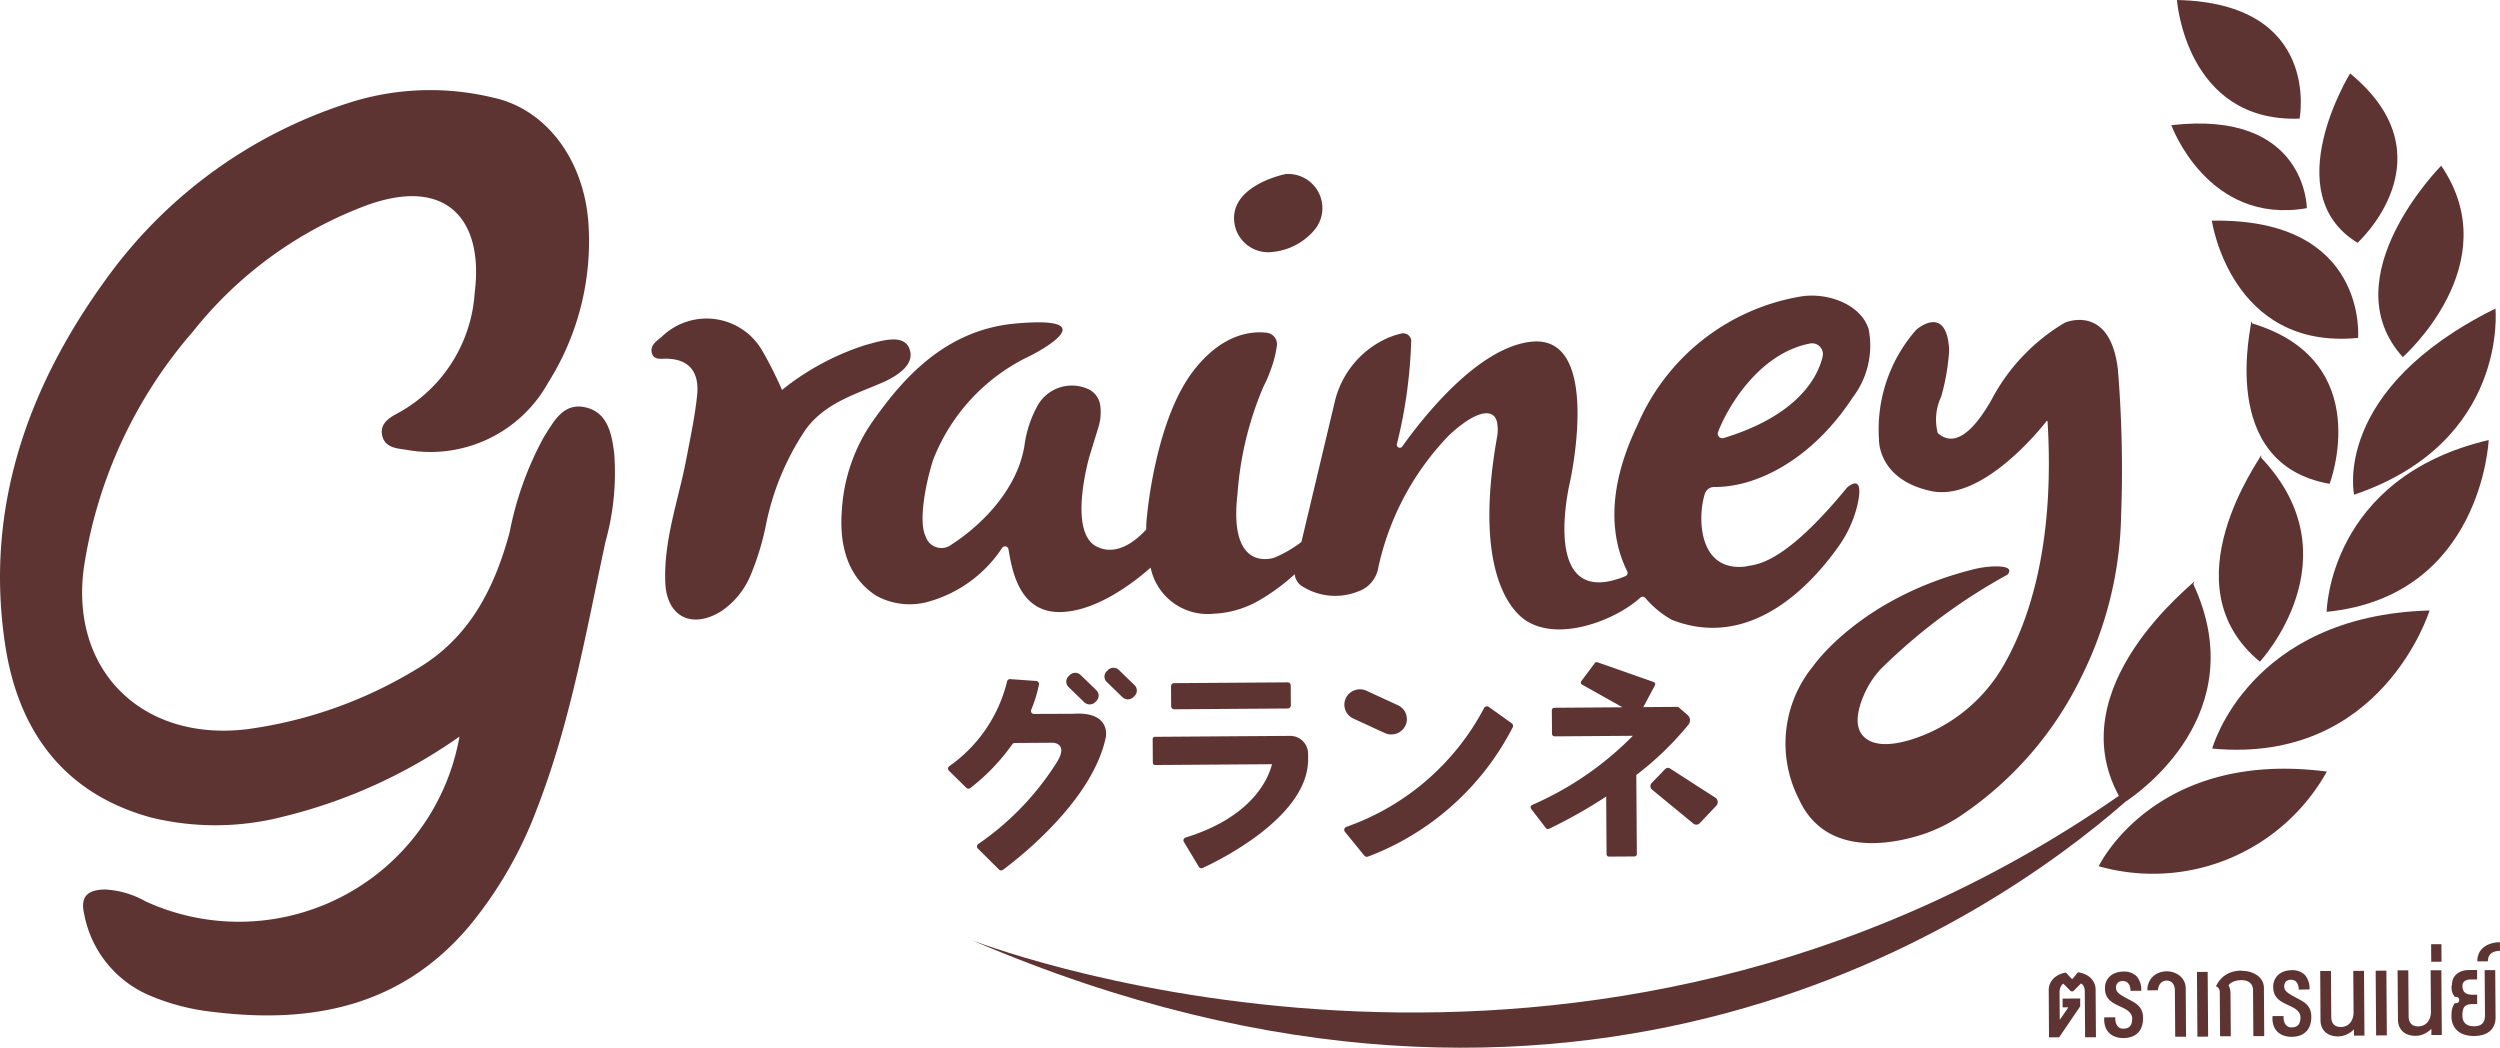 <?xml version="1.0" encoding="UTF-8"?> <svg xmlns="http://www.w3.org/2000/svg" width="143.163" height="60" viewBox="0 0 143.163 60"><g id="grainey-logo" transform="translate(-112.635 -318.09)"><g id="Group_1" data-name="Group 1" transform="translate(112.635 318.09)"><path id="Path_1" data-name="Path 1" d="M429.259,420.095c-3.778,4.609-5.321,4.391-5.784,4.521a.651.651,0,0,1-.108.017c-2.624.251-2.691-2.792-2.26-4.17a.562.562,0,0,1,.538-.393c2.344.032,5.558-1.5,7.933-5.13a4.88,4.88,0,0,0,.91-3.908c-.446-1.428-2.349-2.107-3.846-1.877a12.4,12.4,0,0,0-9.391,7.367c-1.847,3.839-1.479,6.573-.59,8.375a.2.2,0,0,1-.11.283c-4.968,2.031-3.166-5.4-3.166-5.4s1.886-8.459-2.213-8.029c-3.089.324-6.281,4.438-7.391,6a.172.172,0,0,1-.309-.134,27.65,27.65,0,0,0,.822-5.952.466.466,0,0,0-.56-.385,4.67,4.67,0,0,0-1.135.426,5.336,5.336,0,0,0-2.693,3.526l-1.9,7.987a7.1,7.1,0,0,1-1.54.895s-2.665.98-2.118-3.668a19.031,19.031,0,0,1,1.475-6.1,8.239,8.239,0,0,0,.482-1.146,6.114,6.114,0,0,0,.3-1.25.661.661,0,0,0-.588-.712c-.835-.1-2.552.022-4.222,2.215-2.167,2.842-2.63,8.267-2.63,8.267a6.458,6.458,0,0,0-.048.787c-.565.618-1.689,1.566-2.848.969-1.652-.852-.405-5.145-.405-5.145l.508-1.657a2.873,2.873,0,0,0,.121-1.209,1.206,1.206,0,0,0-.764-1.03,2.256,2.256,0,0,0-2.773.874,6.433,6.433,0,0,0-.811,2.4c-.463,2.777-2.825,4.791-4.161,5.647a.947.947,0,0,1-1.5-.465c-.439-.889.048-3.188.432-4.373a10.976,10.976,0,0,1,5.559-5.959s4.694-2.349-.861-1.847c-4.239.381-6.681,3.517-8.161,5.6a9.9,9.9,0,0,0-1.763,5.081c-.138,1.732.175,3.752,1.975,4.908a3.974,3.974,0,0,0,3.006.331,7.456,7.456,0,0,0,4.2-3.078.2.2,0,0,1,.357.071c.192,1.1.565,3.614,2.926,3.608,2.118-.007,4.343-1.769,5.217-2.544a3.332,3.332,0,0,0,3.608,2.639,5.687,5.687,0,0,0,2.654-.792,11.54,11.54,0,0,0,1.988-1.471.921.921,0,0,0,.387.664,3.533,3.533,0,0,0,3.264.316,1.733,1.733,0,0,0,1.112-1.239,15.651,15.651,0,0,1,4.094-7.717c1.685-1.551,2.561-1.454,2.725-.751a2.293,2.293,0,0,1,0,.908c-1.492,8.431,1.3,10.323,1.86,10.589,1.893,1.038,4.985-.177,6.352-1.43a.2.2,0,0,1,.279.013,5.563,5.563,0,0,0,1.518,1.257c4.637,1.821,8.161-2.21,9.594-4.261A6.792,6.792,0,0,0,429.869,421c.381-1.823-.61-.9-.61-.9m-7.393-3.177c.485-1.293,2.278-4.492,5.258-5.067a.62.62,0,0,1,.727.757c-.286,1.205-1.451,3.37-5.664,4.655a.264.264,0,0,1-.322-.346" transform="translate(-323.48 -392.183)" fill="#5e3433"></path><path id="Path_2" data-name="Path 2" d="M583.6,509.89c.087.041.1.034,0,0" transform="translate(-496.003 -474.216)" fill="#5e3433"></path><path id="Path_3" data-name="Path 3" d="M413.553,530.476c-.761,3.685-5.117,7.027-5.894,7.6a.172.172,0,0,1-.223-.017l-1.213-1.205a.167.167,0,0,1,.026-.257,16.052,16.052,0,0,0,4.447-4.6c.778-1.168-.166-1.2-.166-1.2l-2.193.015a.172.172,0,0,0-.139.073,11.767,11.767,0,0,1-2.407,2.509.172.172,0,0,1-.225-.015l-1-.982a.168.168,0,0,1,.019-.253,8.341,8.341,0,0,0,3.313-4.854.169.169,0,0,1,.18-.136l1.49.106a.174.174,0,0,1,.158.2,7.977,7.977,0,0,1-.445,1.454.168.168,0,0,0,.158.233l2.247-.009c2.189-.145,1.867,1.339,1.867,1.339" transform="translate(-350.228 -488.264)" fill="#5e3433"></path><path id="Path_4" data-name="Path 4" d="M441.946,526.918l-.895-.87a.428.428,0,0,1,0-.616l.069-.069a.446.446,0,0,1,.625,0l.9.87a.432.432,0,0,1,0,.616l-.071.069a.45.45,0,0,1-.625,0" transform="translate(-379.86 -486.706)" fill="#5e3433"></path><path id="Path_5" data-name="Path 5" d="M453.706,525.358l-.895-.87a.428.428,0,0,1,0-.616l.069-.069a.446.446,0,0,1,.625,0l.9.87a.432.432,0,0,1,0,.616l-.071.069a.446.446,0,0,1-.625,0" transform="translate(-389.433 -485.436)" fill="#5e3433"></path><path id="Path_6" data-name="Path 6" d="M515.377,552.21v.078a.239.239,0,0,1-.007.05c0-.041.007-.088.007-.128" transform="translate(-440.464 -508.665)" fill="#5e3433"></path><path id="Path_7" data-name="Path 7" d="M479.868,529.677l-6.506.045a.176.176,0,0,1-.175-.173l-.007-1.149a.173.173,0,0,1,.173-.175l6.506-.045a.175.175,0,0,1,.175.173l.007,1.149a.174.174,0,0,1-.173.175" transform="translate(-406.121 -489.105)" fill="#5e3433"></path><path id="Path_8" data-name="Path 8" d="M476.432,545.668l0,.4c0,.041,0,.086-.007.127-.18,3.2-5.137,5.617-6.032,6.028a.168.168,0,0,1-.216-.063c-.186-.307-.647-1.081-.863-1.434a.17.17,0,0,1,.1-.245c3.869-1.194,4.754-3.421,4.949-4.2l-6.694.047a.126.126,0,0,1-.13-.121l-.009-1.371a.124.124,0,0,1,.128-.123l7.728-.054a1.026,1.026,0,0,1,1.045,1.008" transform="translate(-401.522 -502.519)" fill="#5e3433"></path><path id="Path_9" data-name="Path 9" d="M528.856,532.821l-1.795-.828a.873.873,0,0,1-.43-1.168.9.9,0,0,1,1.187-.422l1.795.828a.873.873,0,0,1,.43,1.168.9.9,0,0,1-1.187.422" transform="translate(-449.562 -490.846)" fill="#5e3433"></path><path id="Path_10" data-name="Path 10" d="M623.231,557.69l-2.36-1.942a.262.262,0,0,1-.034-.372l.731-.757c.095-.112.231-.167.344-.074l2.606,1.678a.312.312,0,0,1,.058.411l-.967,1.023a.27.27,0,0,1-.378.033" transform="translate(-526.263 -510.527)" fill="#5e3433"></path><path id="Path_11" data-name="Path 11" d="M536.092,536.529l-1.307-.934a.186.186,0,0,0-.275.067,14.26,14.26,0,0,1-7.882,6.8.181.181,0,0,0-.084.285l1.11,1.362a.186.186,0,0,0,.208.058,15.461,15.461,0,0,0,8.292-7.408.188.188,0,0,0-.061-.231" transform="translate(-449.526 -495.112)" fill="#5e3433"></path><path id="Path_12" data-name="Path 12" d="M592.921,525.545a17.7,17.7,0,0,1-2.989,2.885l.032,4.529a.138.138,0,0,1-.136.136l-1.458.009a.139.139,0,0,1-.141-.134l-.022-3.307a28.229,28.229,0,0,1-3.273,1.849.148.148,0,0,1-.182-.045l-.843-1.1a.147.147,0,0,1,.056-.221,18.332,18.332,0,0,0,5.768-3.96l-4.482.032a.15.15,0,0,1-.147-.147l-.009-1.347a.145.145,0,0,1,.145-.143l3.9-.028-2.316-1.3a.134.134,0,0,1-.039-.2l.77-1.032a.139.139,0,0,1,.154-.046l3.216,1.131a.13.13,0,0,1,.076.184l-.668,1.253,1.994-.015.547.471a.407.407,0,0,1,.052.543" transform="translate(-496.229 -484.05)" fill="#5e3433"></path><path id="Path_13" data-name="Path 13" d="M743.41,618.5a.892.892,0,0,1,.071-.368.938.938,0,0,1,.2-.3,1.161,1.161,0,0,1,.313-.219,1.437,1.437,0,0,1,.4-.125l.355.385c.054-.058.112-.123.169-.2s.114-.138.164-.2a1.471,1.471,0,0,1,.409.113,1.116,1.116,0,0,1,.32.214.942.942,0,0,1,.208.3.909.909,0,0,1,.076.372l.019,2.721-.621,0-.019-2.593a1.051,1.051,0,0,0-.011-.158.632.632,0,0,0-.035-.136.388.388,0,0,0-.067-.11.343.343,0,0,0-.106-.084l-.4.406a.169.169,0,0,1-.106.052.146.146,0,0,1-.112-.05l-.391-.4a.5.5,0,0,0-.162.208.713.713,0,0,0-.054.281l.011,1.588.493-.716-.329,0,0-.5,1.008-.007,0,.446-1.207,1.778-.58,0Z" transform="translate(-626.089 -561.795)" fill="#5e3433"></path><path id="Path_14" data-name="Path 14" d="M761.994,618.3a.885.885,0,0,0-.03-.232.525.525,0,0,0-.084-.179.368.368,0,0,0-.138-.113.432.432,0,0,0-.19-.039.4.4,0,0,0-.288.1.379.379,0,0,0-.1.294.354.354,0,0,0,.052.186.619.619,0,0,0,.149.16,1.857,1.857,0,0,0,.24.154c.093.054.2.112.32.175.069.035.136.073.2.11a2.014,2.014,0,0,1,.186.119,1.149,1.149,0,0,1,.16.139.864.864,0,0,1,.126.175.965.965,0,0,1,.084.22,1.159,1.159,0,0,1,.031.279,1.484,1.484,0,0,1-.065.469.925.925,0,0,1-.558.6,1.419,1.419,0,0,1-.5.087,1.341,1.341,0,0,1-.454-.071.951.951,0,0,1-.363-.221.916.916,0,0,1-.227-.372,1.3,1.3,0,0,1-.05-.524l.63,0a.944.944,0,0,0,.011.229.644.644,0,0,0,.074.21.44.44,0,0,0,.145.153.4.4,0,0,0,.227.058.687.687,0,0,0,.212-.032.384.384,0,0,0,.162-.1.424.424,0,0,0,.1-.177.836.836,0,0,0,.035-.262.475.475,0,0,0-.061-.244.668.668,0,0,0-.156-.186,1.192,1.192,0,0,0-.227-.149c-.086-.045-.175-.087-.268-.13-.128-.059-.246-.119-.35-.18a1.169,1.169,0,0,1-.266-.21.857.857,0,0,1-.171-.275,1.02,1.02,0,0,1-.061-.374.885.885,0,0,1,.307-.7.952.952,0,0,1,.329-.184,1.3,1.3,0,0,1,.392-.065,1.024,1.024,0,0,1,.789.273,1.182,1.182,0,0,1,.262.826Z" transform="translate(-639.99 -561.559)" fill="#5e3433"></path><path id="Path_15" data-name="Path 15" d="M773.79,618.239a1.11,1.11,0,0,1,.091-.471,1,1,0,0,1,.246-.34,1.025,1.025,0,0,1,.351-.206,1.244,1.244,0,0,1,.8-.013,1.093,1.093,0,0,1,.352.184.966.966,0,0,1,.255.311.918.918,0,0,1,.1.433l.019,2.756-.621,0-.019-2.652a.8.8,0,0,0-.035-.24.518.518,0,0,0-.1-.177.388.388,0,0,0-.149-.108.466.466,0,0,0-.193-.037.436.436,0,0,0-.184.039.5.5,0,0,0-.151.108.528.528,0,0,0-.108.175.688.688,0,0,0-.048.231Z" transform="translate(-650.819 -561.526)" fill="#5e3433"></path><rect id="Rectangle_2" data-name="Rectangle 2" width="0.614" height="3.707" transform="matrix(1, -0.007, 0.007, 1, 125.809, 55.659)" fill="#5e3433"></rect><path id="Path_16" data-name="Path 16" d="M796.363,616.99a1.839,1.839,0,0,1,.32.026,1.483,1.483,0,0,1,.3.082,1.333,1.333,0,0,1,.266.136.994.994,0,0,1,.212.192.883.883,0,0,1,.141.247.828.828,0,0,1,.052.3l.019,2.756-.623,0-.018-2.634a.585.585,0,0,0-.048-.242.5.5,0,0,0-.134-.18.581.581,0,0,0-.21-.112.977.977,0,0,0-.277-.037,1.386,1.386,0,0,0-.24.022,1.151,1.151,0,0,0-.208.061.866.866,0,0,0-.169.093.564.564,0,0,0-.121.119.594.594,0,0,1,.046.091.633.633,0,0,1,.037.11.916.916,0,0,1,.024.119.861.861,0,0,1,.009.117l.017,2.481-.614,0-.017-2.507a.459.459,0,0,0-.05-.218.282.282,0,0,0-.169-.132,1.657,1.657,0,0,1,.26-.4,1.445,1.445,0,0,1,.737-.446,2.042,2.042,0,0,1,.456-.056" transform="translate(-668.011 -561.396)" fill="#5e3433"></path><path id="Path_17" data-name="Path 17" d="M813.8,617.937a.888.888,0,0,0-.03-.233.527.527,0,0,0-.084-.179.367.367,0,0,0-.138-.113.431.431,0,0,0-.19-.039.4.4,0,0,0-.288.1.379.379,0,0,0-.1.294.354.354,0,0,0,.052.186.624.624,0,0,0,.149.16,1.85,1.85,0,0,0,.24.154c.093.054.2.112.32.175.069.035.136.073.2.11a2,2,0,0,1,.186.119,1.145,1.145,0,0,1,.16.139.808.808,0,0,1,.127.175.965.965,0,0,1,.084.219,1.148,1.148,0,0,1,.032.279,1.491,1.491,0,0,1-.065.469.925.925,0,0,1-.558.6,1.419,1.419,0,0,1-.5.087,1.339,1.339,0,0,1-.454-.071.947.947,0,0,1-.363-.221.916.916,0,0,1-.227-.372,1.3,1.3,0,0,1-.05-.525l.63,0a.94.94,0,0,0,.011.229.641.641,0,0,0,.074.21.439.439,0,0,0,.145.153.4.4,0,0,0,.227.058.687.687,0,0,0,.212-.032.385.385,0,0,0,.162-.1.423.423,0,0,0,.1-.177.837.837,0,0,0,.035-.262.474.474,0,0,0-.061-.244.67.67,0,0,0-.156-.186,1.2,1.2,0,0,0-.227-.149c-.086-.045-.175-.087-.268-.13-.128-.06-.245-.119-.35-.18a1.166,1.166,0,0,1-.266-.21.855.855,0,0,1-.171-.275,1.022,1.022,0,0,1-.061-.374.909.909,0,0,1,.082-.406.9.9,0,0,1,.225-.3.953.953,0,0,1,.329-.184,1.305,1.305,0,0,1,.392-.065,1.024,1.024,0,0,1,.789.273,1.183,1.183,0,0,1,.262.826Z" transform="translate(-682.163 -561.266)" fill="#5e3433"></path><path id="Path_18" data-name="Path 18" d="M828.934,620.345a1.5,1.5,0,0,1-.42.29,1.165,1.165,0,0,1-.478.11,1.3,1.3,0,0,1-.4-.054.905.905,0,0,1-.322-.171.8.8,0,0,1-.218-.3,1.052,1.052,0,0,1-.08-.424L827,617l.614,0,.019,2.643a.753.753,0,0,0,.035.231.5.5,0,0,0,.1.178.428.428,0,0,0,.171.115.6.6,0,0,0,.238.039.725.725,0,0,0,.327-.073.648.648,0,0,0,.229-.188.824.824,0,0,0,.134-.268,1.118,1.118,0,0,0,.043-.316l-.017-2.368.614,0,.026,3.707-.6,0Z" transform="translate(-694.132 -561.396)" fill="#5e3433"></path><rect id="Rectangle_3" data-name="Rectangle 3" width="0.614" height="3.707" transform="matrix(1, -0.007, 0.007, 1, 136.043, 55.588)" fill="#5e3433"></rect><path id="Path_19" data-name="Path 19" d="M852.8,620.175a1.491,1.491,0,0,1-.42.29,1.138,1.138,0,0,1-.478.11,1.3,1.3,0,0,1-.4-.054.908.908,0,0,1-.322-.171.84.84,0,0,1-.218-.3,1.055,1.055,0,0,1-.08-.424l-.021-2.8.614,0,.019,2.643a.749.749,0,0,0,.035.231.5.5,0,0,0,.1.179.449.449,0,0,0,.171.115.6.6,0,0,0,.238.039.725.725,0,0,0,.327-.073.647.647,0,0,0,.229-.188.826.826,0,0,0,.134-.268,1.119,1.119,0,0,0,.043-.316l-.017-2.368.614,0,.026,3.707-.6,0Z" transform="translate(-713.563 -561.258)" fill="#5e3433"></path><rect id="Rectangle_4" data-name="Rectangle 4" width="0.59" height="1.004" transform="matrix(1, -0.007, 0.007, 1, 139.218, 54.072)" fill="#5e3433"></rect><path id="Path_20" data-name="Path 20" d="M867.542,617.6a1.007,1.007,0,0,1,.041-.3.728.728,0,0,1,.117-.231.685.685,0,0,1,.171-.166.98.98,0,0,1,.2-.108,1.165,1.165,0,0,1,.219-.06,1.813,1.813,0,0,1,.216-.018l.478,0,0,.541-.335,0c-.035,0-.082,0-.139.008a.53.53,0,0,0-.167.045.369.369,0,0,0-.14.113.347.347,0,0,0-.058.216.56.56,0,0,0,.046.242.391.391,0,0,0,.119.147.487.487,0,0,0,.173.076,1.234,1.234,0,0,0,.21.028l.294,0,0,.532-.294,0c-.054,0-.1.007-.152.015a.613.613,0,0,0-.134.037.426.426,0,0,0-.112.069.339.339,0,0,0-.084.115.6.6,0,0,0-.052.175,1.218,1.218,0,0,0-.017.247.791.791,0,0,0,.041.257.494.494,0,0,0,.121.193.542.542,0,0,0,.21.123.928.928,0,0,0,.3.041.847.847,0,0,0,.3-.048.451.451,0,0,0,.193-.134.515.515,0,0,0,.1-.2,1.132,1.132,0,0,0,.028-.26l-.019-2.574.606,0,.019,2.7a1.14,1.14,0,0,1-.078.448.9.9,0,0,1-.236.337,1.063,1.063,0,0,1-.387.212,1.828,1.828,0,0,1-.53.076,1.761,1.761,0,0,1-.517-.067,1.144,1.144,0,0,1-.407-.21.955.955,0,0,1-.27-.352,1.175,1.175,0,0,1-.1-.495c0-.082,0-.167.009-.257a1.064,1.064,0,0,1,.056-.264.851.851,0,0,1,.134-.244.182.182,0,1,0,.009-.342.7.7,0,0,1-.136-.2.777.777,0,0,1-.061-.219c0-.084-.009-.158-.009-.229" transform="translate(-727.132 -561.168)" fill="#5e3433"></path><path id="Path_21" data-name="Path 21" d="M876.66,608.709a.974.974,0,0,0-.314.045.565.565,0,0,0-.216.121.478.478,0,0,0-.125.188.679.679,0,0,0-.039.244l-.606,0a1.1,1.1,0,0,1,.074-.411.914.914,0,0,1,.234-.344,1.179,1.179,0,0,1,.405-.238,1.784,1.784,0,0,1,.582-.1Z" transform="translate(-733.497 -554.257)" fill="#5e3433"></path><path id="Path_22" data-name="Path 22" d="M798.2,458.2c0,.156-5.41,7.429-.076,11.831,0,0,5.52-5.933.078-11.675Z" transform="translate(-668.712 -432.14)" fill="#5e3433"></path><path id="Path_23" data-name="Path 23" d="M804.588,417.02c.061.123-2.022,8.16,4.486,9.307,0,0,2.7-7.033-4.425-9.184Z" transform="translate(-675.669 -398.62)" fill="#5e3433"></path><path id="Path_24" data-name="Path 24" d="M793.63,386.017s1.077,7.427,8.375,6.714c0,0,.588-6.882-8.375-6.714" transform="translate(-666.969 -373.38)" fill="#5e3433"></path><path id="Path_25" data-name="Path 25" d="M781.16,356.214s2.074,5.749,7.76,4.752c0,0-.021-5.641-7.76-4.752" transform="translate(-656.818 -349.046)" fill="#5e3433"></path><path id="Path_26" data-name="Path 26" d="M477.976,509.745c-7.644,6.67-31.126,22.857-66,7.9,1.733.658,35.091,12.951,65.665-8.275-3.4-6.253,4.265-12.121,4.319-12.285l-.052.167c3.434,7.4-3.115,11.954-3.936,12.488" transform="translate(-356.304 -463.797)" fill="#5e3433"></path><path id="Path_27" data-name="Path 27" d="M758.8,560.35s3.188-6.709,13.064-5.42a11.4,11.4,0,0,1-13.064,5.42" transform="translate(-638.617 -510.745)" fill="#5e3433"></path><path id="Path_28" data-name="Path 28" d="M793.74,513.958s2.081-7.618,12.447-7.908c0,0-2.706,8.833-12.447,7.908" transform="translate(-667.058 -471.091)" fill="#5e3433"></path><path id="Path_29" data-name="Path 29" d="M828.98,463.4s.1-7.678,9.279-9.839c0,0-.385,8.954-9.279,9.839" transform="translate(-695.744 -428.363)" fill="#5e3433"></path><path id="Path_30" data-name="Path 30" d="M782.89,318.09s.5,7.021,7.023,6.794c0,0,1.278-6.618-7.023-6.794" transform="translate(-658.227 -318.09)" fill="#5e3433"></path><path id="Path_31" data-name="Path 31" d="M837.156,423.751s-1.315-6,8.094-10.661c0,0,.768,7.648-8.094,10.661" transform="translate(-702.348 -395.421)" fill="#5e3433"></path><path id="Path_32" data-name="Path 32" d="M848.49,369.11s-6.335,6.383-2.2,10.959c0,0,6.05-5.319,2.2-10.959" transform="translate(-708.694 -359.621)" fill="#5e3433"></path><path id="Path_33" data-name="Path 33" d="M828.5,340.7s-4.233,6.856.426,9.7c0,0,5.411-4.9-.426-9.7" transform="translate(-693.921 -336.495)" fill="#5e3433"></path><path id="Path_34" data-name="Path 34" d="M675.218,431.161a32.567,32.567,0,0,0-7.271,5.412,5.107,5.107,0,0,0-.815,1.164c-.394.79-.857,2.078-.125,2.743.621.564,1.7.445,2.745.115a9.328,9.328,0,0,0,5.293-4.345c1.427-2.535,2.877-6.893,2.451-13.858a.03.03,0,0,0-.052-.019c-.42.538-3.731,4.626-6.61,4.01-3.082-.657-2.991-2.957-2.991-2.957a8.638,8.638,0,0,1,2.064-6.2.968.968,0,0,1,.173-.164c.368-.272,1.592-1.01,1.771,1.066a2.5,2.5,0,0,1-.009.485,12.694,12.694,0,0,1-.435,2.36,3.074,3.074,0,0,0-.2,2.081.028.028,0,0,0,.011.017c.365.3,1.375,1.043,3.052-1.884a11.2,11.2,0,0,1,4.164-4.417,1.273,1.273,0,0,1,.164-.071c.458-.153,2.526-.649,2.926,2.712a70.261,70.261,0,0,1,.184,8.411,21.541,21.541,0,0,1-2.254,9.158,20.173,20.173,0,0,1-7.109,8.113,9.154,9.154,0,0,1-2.45,1.088c-1.949.539-5.271.911-6.657-2.2a6.979,6.979,0,0,1,.822-7.555s2.675-3.936,9.194-5.561a5.553,5.553,0,0,1,1.133-.166c.549-.017,1.151.043.826.459" transform="translate(-560.243 -398.262)" fill="#5e3433"></path><path id="Path_35" data-name="Path 35" d="M495.529,371.659s-3.471.684-2.877,3.043a1.964,1.964,0,0,0,2.18,1.412,3.6,3.6,0,0,0,2.349-1.246,1.954,1.954,0,0,0-1.592-3.212l-.06,0" transform="translate(-421.915 -361.69)" fill="#5e3433"></path><path id="Path_36" data-name="Path 36" d="M138.95,382.868a29.687,29.687,0,0,1-10.083,4.583,15.519,15.519,0,0,1-7.581.054c-5.076-1.393-7.616-5.04-8.353-9.873-1.2-7.888,1.321-14.924,5.97-21.222A27.321,27.321,0,0,1,133,346.461a15.269,15.269,0,0,1,7.868-.182c3.021.647,5.163,3.508,5.455,7.075a15.174,15.174,0,0,1-2.291,9.238,7.709,7.709,0,0,1-8.2,3.843c-.532-.065-1.114-.139-1.291-.729-.206-.69.324-1.068.837-1.335a8.477,8.477,0,0,0,4.442-6.938c.51-4.016-1.479-6.66-6.123-5.011a22.922,22.922,0,0,0-10.012,7.254,26.672,26.672,0,0,0-6.251,13.546c-.789,5.889,3.372,9.958,9.367,9.224A25.125,25.125,0,0,0,136.5,379c3.021-1.773,4.449-4.615,5.319-7.825a18.789,18.789,0,0,1,1.964-5.464c.56-.87,1.1-1.986,2.381-1.694s1.5,1.533,1.642,2.606a14.66,14.66,0,0,1-.495,5.078c-1.107,5.137-2,10.326-3.913,15.265a23.438,23.438,0,0,1-3.9,6.77c-3.861,4.564-8.944,5.6-14.619,4.906a12.774,12.774,0,0,1-3.75-.978,6.335,6.335,0,0,1-3.675-4.637c-.24-1.03.231-1.388,1.207-1.4a5.3,5.3,0,0,1,2.325.688,12.827,12.827,0,0,0,17.961-9.45" transform="translate(-112.635 -340.69)" fill="#5e3433"></path><path id="Path_37" data-name="Path 37" d="M320.67,420.288a14.824,14.824,0,0,1,4.771-2.57c.85-.229,2.133-.66,2.5.147.439.975-.753,1.672-1.592,2.031-1.587.679-3.231,1.17-4.322,2.654a15.074,15.074,0,0,0-2.278,5.476,15.369,15.369,0,0,1-.867,2.846,4.613,4.613,0,0,1-1.687,2.083c-1.676,1.047-3.123.327-3.207-1.622-.106-2.453.761-4.754,1.209-7.122.229-1.209.491-2.416.614-3.636.121-1.194-.348-2.046-1.745-2.078-.322-.007-.74.1-.85-.333s.262-.668.556-.91a3.681,3.681,0,0,1,5.8.841,22.737,22.737,0,0,1,1.1,2.193" transform="translate(-275.889 -397.957)" fill="#5e3433"></path></g></g></svg> 